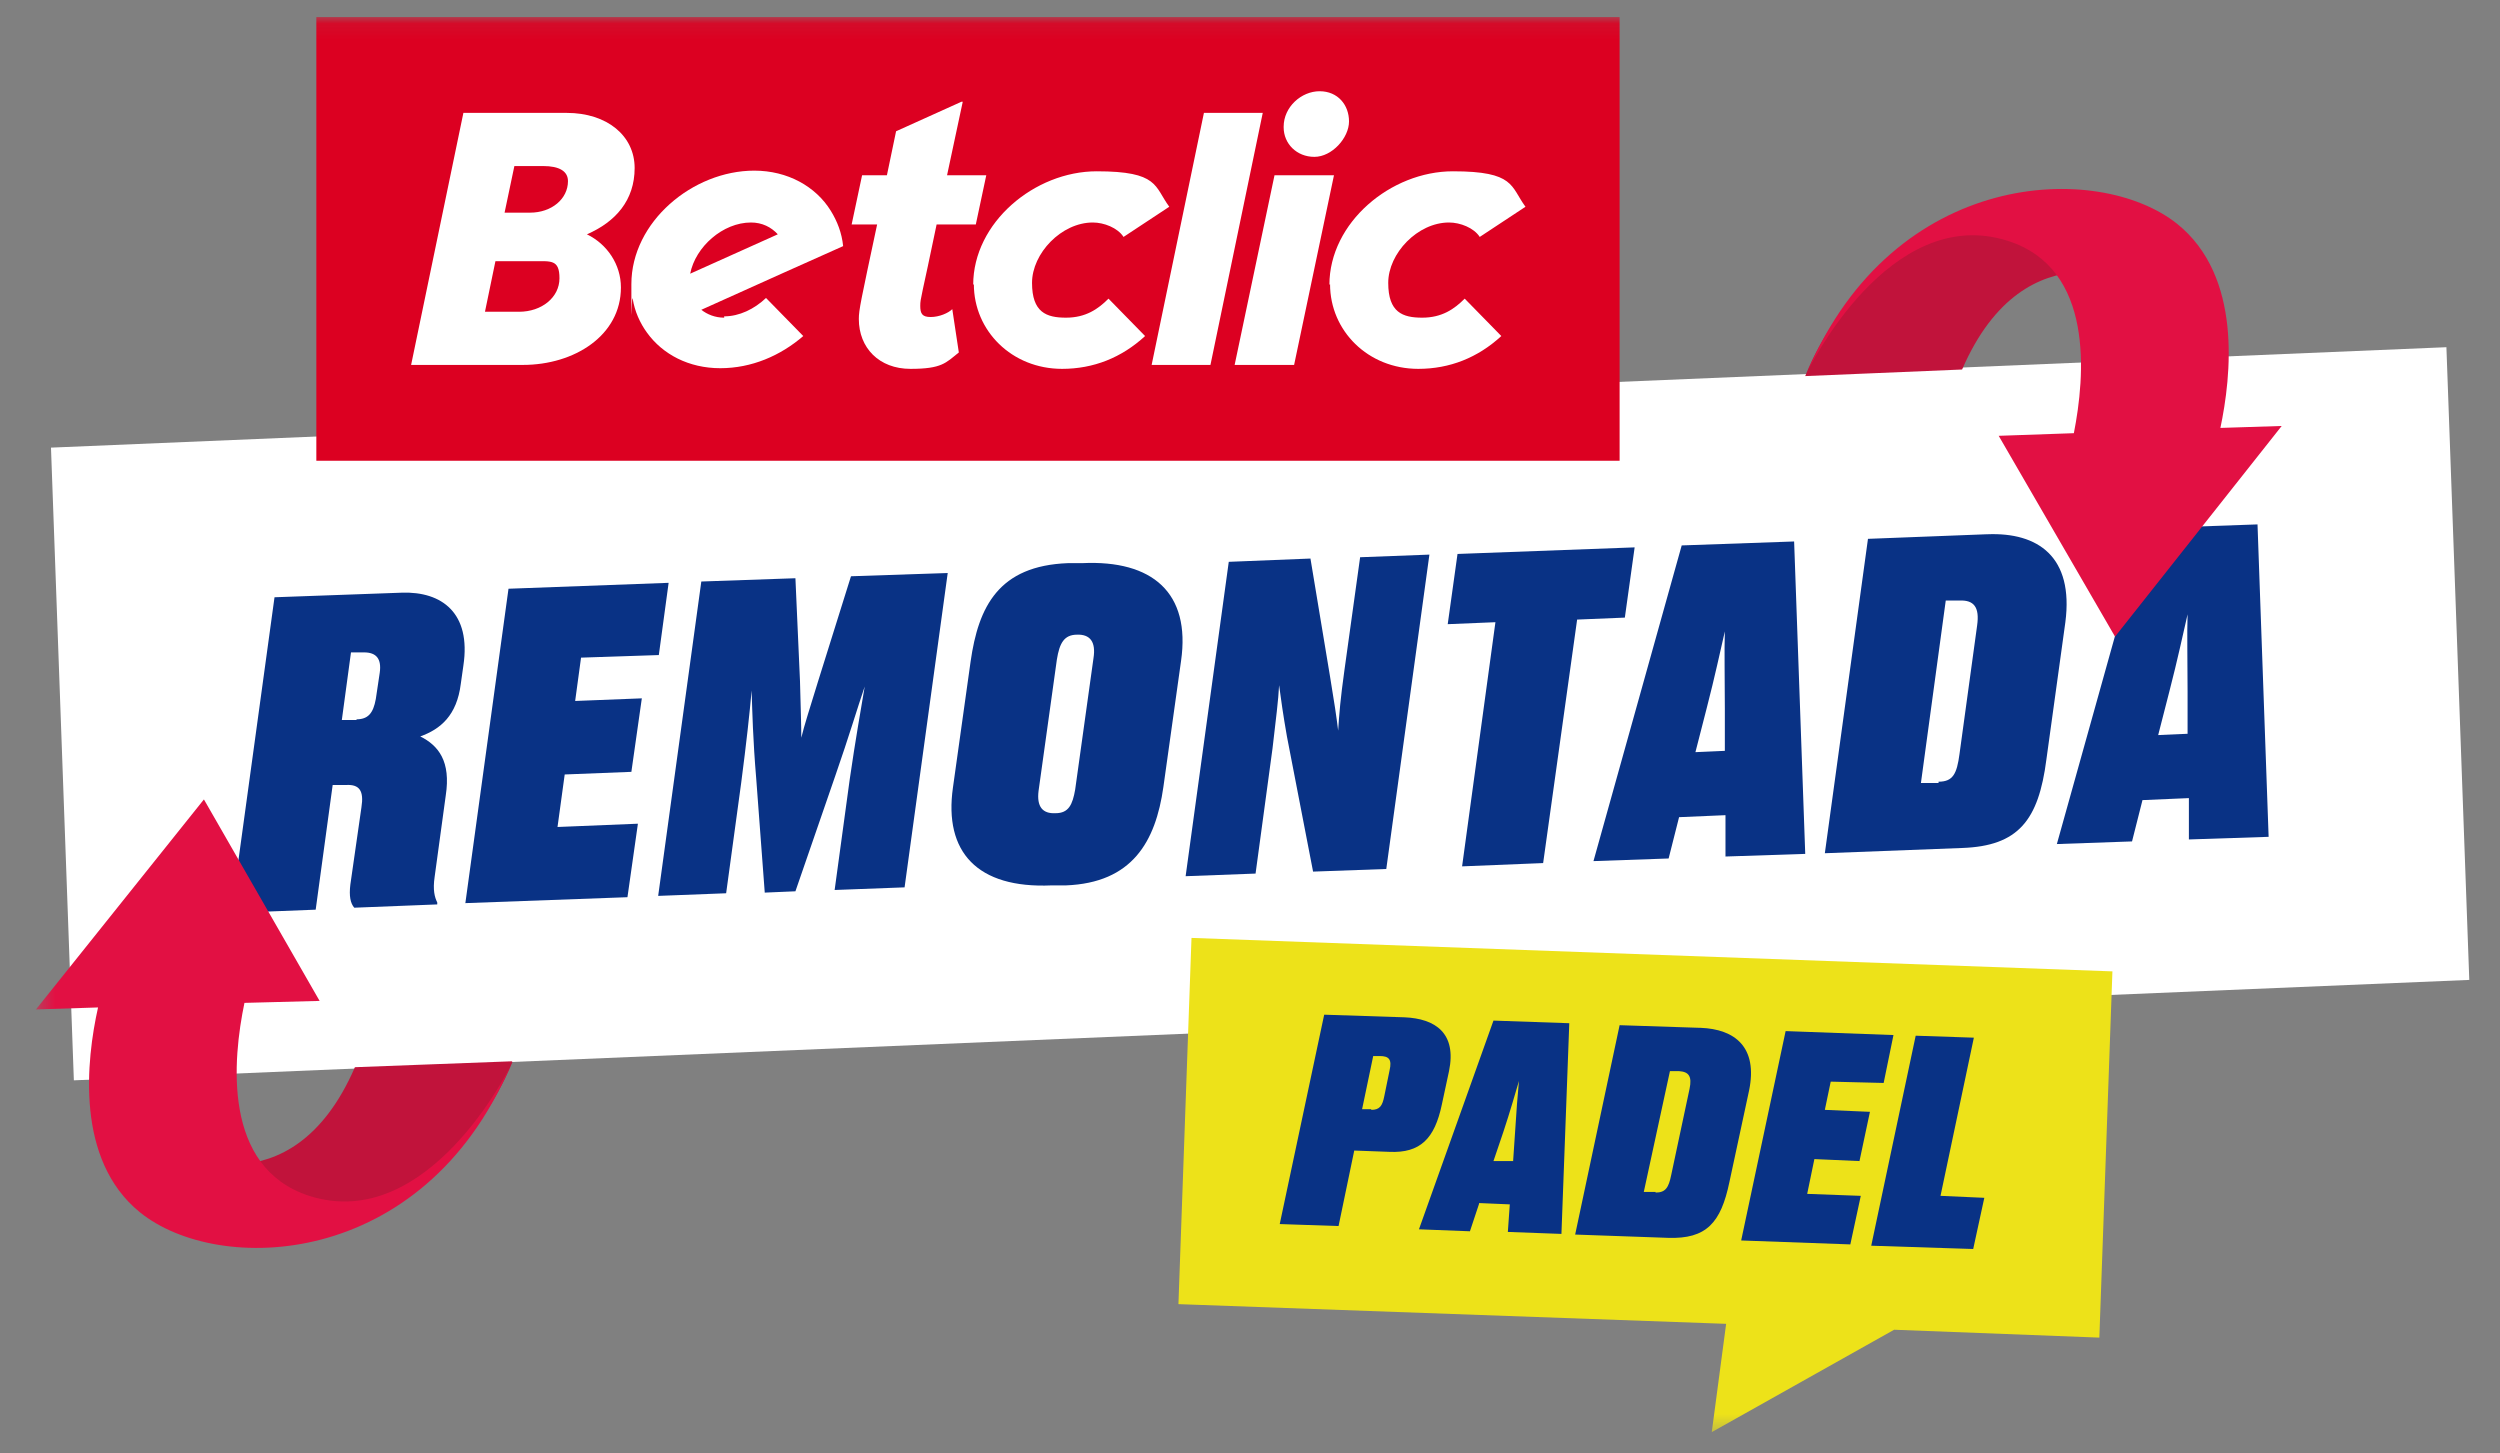 <svg width="160" height="93" viewBox="0 0 160 93" fill="none" xmlns="http://www.w3.org/2000/svg">
<rect x="0" y="0" width="160" height="93" fill="#808080" stroke="none"/>
<path d="M3.263 28.648L4.727 69.141L158.034 62.714L156.57 22.221L3.263 28.648Z" fill="white"/>
<mask id="mask0_455_5797" style="mask-type:luminance" maskUnits="userSpaceOnUse" x="2" y="1" width="157" height="91">
<path d="M158.034 1.092H2.342V91.656H158.034V1.092Z" fill="white"/>
</mask>
<g mask="url(#mask0_455_5797)">
<path d="M14.808 58.346L17.569 38.225L25.726 37.931C28.277 37.847 30.16 39.233 29.657 42.593L29.49 43.77C29.239 45.786 28.194 46.668 26.897 47.13C28.068 47.718 28.863 48.726 28.528 50.911L27.817 56.119C27.692 56.959 27.817 57.421 27.984 57.758V57.883L22.672 58.093C22.421 57.8 22.337 57.337 22.421 56.623L23.132 51.667C23.299 50.617 23.007 50.197 22.17 50.239H21.291L20.204 58.219L14.85 58.429L14.808 58.346ZM22.797 46.038C23.55 46.038 23.885 45.66 24.052 44.736L24.303 43.056C24.429 42.173 24.094 41.753 23.299 41.753H22.463L21.877 46.08H22.839L22.797 46.038Z" fill="#093285"/>
<path d="M42.165 41.921L37.187 42.089L36.81 44.862L41.077 44.694L40.408 49.398L36.141 49.566L35.681 52.927L40.826 52.717L40.157 57.421L29.783 57.8L32.544 37.679L42.792 37.301L42.165 41.921Z" fill="#093285"/>
<path d="M48.941 57.085L48.397 49.818C48.188 47.34 48.146 45.534 48.105 44.19C47.979 45.618 47.77 47.55 47.435 50.112L46.473 57.169L42.123 57.337L44.884 37.217L50.907 37.007L51.2 43.602C51.242 45.24 51.284 46.5 51.284 47.214C51.451 46.5 51.827 45.324 52.371 43.56L54.463 36.881L60.654 36.671L57.893 56.791L53.417 56.959L54.379 49.902C54.755 47.298 55.09 45.45 55.341 43.938C54.881 45.282 54.337 47.13 53.459 49.65L50.907 57.043L48.941 57.127V57.085Z" fill="#093285"/>
<path d="M68.225 56.665H67.305C62.536 56.875 60.403 54.523 60.988 50.407L62.118 42.342C62.62 38.813 63.916 36.209 68.35 36.041H69.271C73.746 35.831 76.214 37.931 75.587 42.3L74.457 50.364C73.956 53.893 72.45 56.497 68.225 56.665ZM68.936 40.619C68.099 40.619 67.807 41.165 67.639 42.215L66.468 50.617C66.343 51.625 66.719 52.087 67.556 52.045C68.392 52.045 68.643 51.499 68.811 50.532L69.982 42.131C70.149 41.081 69.773 40.577 68.894 40.619H68.936Z" fill="#093285"/>
<path d="M85.626 47.004C85.71 45.618 85.793 44.694 86.044 42.888L87.048 35.663L91.482 35.495L88.722 55.615L84.037 55.783L82.363 47.13C82.112 45.702 81.987 44.778 81.862 43.854C81.82 44.778 81.652 46.08 81.443 47.886L80.356 55.909L75.88 56.077L78.641 35.957L83.869 35.747L85.124 43.308C85.375 44.82 85.543 45.912 85.668 46.962" fill="#093285"/>
<path d="M92.654 39.947L93.281 35.453L104.617 35.032L103.99 39.527L100.936 39.653L98.761 55.237L93.574 55.447L95.707 39.821L92.654 39.947Z" fill="#093285"/>
<path d="M107.461 52.297L106.792 54.943L101.982 55.111L107.629 34.907L114.824 34.654L115.535 54.649L110.431 54.817V52.171L107.503 52.297H107.461ZM110.39 48.096V45.366C110.39 43.35 110.348 41.669 110.39 40.409C110.097 41.669 109.762 43.266 109.218 45.366L108.507 48.138L110.39 48.054V48.096Z" fill="#093285"/>
<path d="M127.205 34.192C130.426 34.066 132.727 35.621 132.183 39.821L130.97 48.6C130.468 52.507 129.171 54.145 125.574 54.271L116.79 54.607L119.55 34.486L127.163 34.192H127.205ZM124.068 50.029C124.988 50.029 125.239 49.524 125.407 48.264L126.536 40.031C126.703 38.855 126.327 38.393 125.407 38.435H124.528L122.939 50.112H124.068V50.029Z" fill="#093285"/>
<path d="M137.119 51.205L136.45 53.851L131.639 54.019L137.286 33.814L144.481 33.562L145.192 53.557L140.089 53.725V51.079L137.161 51.205H137.119ZM140.005 47.004V44.274C140.005 42.258 139.963 40.577 140.005 39.317C139.712 40.577 139.378 42.173 138.834 44.274L138.123 47.046L140.005 46.962V47.004Z" fill="#093285"/>
<path d="M115.535 24.069C115.535 24.069 120.01 11.887 131.346 14.618L137.244 18.272C137.244 18.272 129.673 14.198 125.574 23.649L115.535 24.069Z" fill="#C1133B"/>
<path d="M142.097 27.43C142.808 24.069 143.519 17.684 139.336 14.324C134.275 10.291 121.224 10.795 115.702 23.733C115.702 23.733 120.889 12.98 128.502 15.416C134.065 17.18 133.438 24.111 132.727 27.724L127.916 27.892L135.362 40.745L146.029 27.262L142.097 27.387V27.43Z" fill="#E21043"/>
<path d="M135.195 62.168L76.256 60.026L75.42 83.465L110.473 84.725L109.553 91.656L121.224 85.103L134.358 85.607L135.195 62.168Z" fill="#EDE219"/>
<path d="M85.626 78.466L81.903 78.34L84.748 64.94L89.893 65.108C91.859 65.192 93.239 66.117 92.737 68.553L92.277 70.695C91.817 72.879 90.897 73.803 88.931 73.719L86.672 73.635L85.668 78.466H85.626ZM87.76 71.031C88.303 71.031 88.471 70.779 88.596 70.149L88.931 68.511C89.098 67.797 88.889 67.587 88.303 67.587H87.885L87.174 70.989H87.76V71.031Z" fill="#093285"/>
<path d="M94.662 77.038L94.076 78.802L90.813 78.676L95.582 65.318L100.434 65.486L99.932 78.97L96.502 78.844L96.627 77.08L94.662 76.996V77.038ZM96.837 74.35L96.962 72.501C97.046 71.157 97.129 70.023 97.213 69.183C96.962 70.023 96.669 71.073 96.209 72.459L95.582 74.308H96.837V74.35Z" fill="#093285"/>
<path d="M108.842 65.781C111.017 65.865 112.523 66.999 111.937 69.813L110.682 75.652C110.139 78.256 109.218 79.306 106.75 79.222L100.81 79.012L103.655 65.612L108.8 65.781H108.842ZM105.956 76.324C106.583 76.324 106.792 76.03 106.96 75.19L108.131 69.687C108.298 68.889 108.089 68.595 107.461 68.553H106.876L105.203 76.282H105.956V76.324Z" fill="#093285"/>
<path d="M120.554 69.309L117.166 69.225L116.79 71.031L119.676 71.157L119.007 74.308L116.12 74.182L115.66 76.408L119.09 76.534L118.421 79.642L111.435 79.39L114.28 65.99L121.182 66.243L120.554 69.309Z" fill="#093285"/>
<path d="M124.193 76.534L126.996 76.66L126.285 79.936L119.759 79.726L122.604 66.285L126.327 66.411L124.193 76.534Z" fill="#093285"/>
<path d="M32.795 67.965C32.795 67.965 28.235 80.146 16.941 77.332L11.043 73.635C11.043 73.635 18.614 77.752 22.714 68.301L32.753 67.923L32.795 67.965Z" fill="#C1133B"/>
<path d="M6.275 64.478C5.522 67.839 4.81 74.224 8.952 77.584C13.971 81.659 27.064 81.239 32.627 68.301C32.627 68.301 27.399 78.97 19.786 76.534C14.222 74.728 14.892 67.797 15.645 64.184L20.455 64.058L13.051 51.163L2.301 64.604L6.233 64.478H6.275Z" fill="#E21043"/>
<path d="M103.655 1.092H20.246V29.488H103.655V1.092Z" fill="#DC0021"/>
<path d="M29.699 7.225H36.267C38.86 7.225 40.617 8.695 40.617 10.753C40.617 12.812 39.404 14.198 37.563 14.996C38.86 15.626 39.739 16.928 39.739 18.398C39.739 21.465 36.769 23.355 33.464 23.355H26.311L29.657 7.225H29.699ZM33.213 19.953C34.677 19.953 35.806 19.029 35.806 17.81C35.806 16.592 35.263 16.718 34.133 16.718H31.707L31.038 19.953H33.213ZM33.924 13.61C35.305 13.61 36.35 12.728 36.35 11.594C36.35 10.963 35.806 10.627 34.761 10.627H32.92L32.293 13.61H33.882H33.924Z" fill="white"/>
<path d="M62.285 18.23C62.285 14.24 66.217 10.963 70.191 10.963C74.165 10.963 73.872 11.93 74.834 13.232L71.906 15.164C71.529 14.576 70.651 14.24 69.94 14.24C67.932 14.24 66.05 16.214 66.05 18.104C66.05 19.995 66.97 20.331 68.225 20.331C69.48 20.331 70.275 19.785 70.944 19.113L73.286 21.507C71.78 22.893 69.982 23.607 67.974 23.607C64.753 23.607 62.327 21.171 62.327 18.188" fill="white"/>
<path d="M85.082 18.23C85.082 14.24 89.014 10.963 92.988 10.963C96.962 10.963 96.669 11.93 97.631 13.232L94.703 15.164C94.327 14.576 93.448 14.24 92.737 14.24C90.729 14.24 88.847 16.214 88.847 18.104C88.847 19.995 89.767 20.331 91.022 20.331C92.277 20.331 93.072 19.785 93.741 19.113L96.084 21.507C94.578 22.893 92.779 23.607 90.771 23.607C87.55 23.607 85.124 21.171 85.124 18.188" fill="white"/>
<path d="M46.348 20.331C45.762 20.331 45.26 20.121 44.884 19.827L50.112 17.474L53.961 15.752C53.877 14.912 53.584 14.156 53.166 13.484C52.204 11.93 50.405 10.921 48.272 10.921C44.34 10.921 40.408 14.198 40.408 18.188C40.408 22.179 40.408 18.818 40.492 19.113C40.617 19.911 40.952 20.667 41.412 21.297C42.416 22.683 44.089 23.565 46.097 23.565C48.105 23.565 49.945 22.767 51.409 21.507L49.025 19.07C48.272 19.785 47.31 20.247 46.348 20.247M48.063 14.24C48.774 14.24 49.359 14.534 49.778 14.996L44.172 17.516C44.507 15.794 46.264 14.24 48.063 14.24Z" fill="white"/>
<path d="M61.532 6.511L57.349 8.401L56.763 11.215H55.174L54.505 14.366H56.136C55.09 19.28 54.965 19.827 54.965 20.415C54.965 22.263 56.261 23.607 58.269 23.607C60.277 23.607 60.528 23.229 61.365 22.557L60.946 19.785C60.695 20.037 60.11 20.289 59.566 20.289C59.022 20.289 58.897 20.079 58.897 19.575C58.897 19.07 58.98 19.029 59.943 14.366H62.452L63.122 11.215H60.612L61.616 6.511H61.532Z" fill="white"/>
<path d="M77.051 7.225H80.816L77.469 23.355H73.705L77.051 7.225Z" fill="white"/>
<path d="M81.569 11.215H85.375L82.823 23.355H79.017L81.569 11.215ZM82.154 8.107C82.154 6.847 83.284 5.839 84.455 5.839C85.626 5.839 86.337 6.721 86.337 7.771C86.337 8.821 85.25 10.039 84.12 10.039C82.991 10.039 82.154 9.199 82.154 8.149" fill="white"/>
</g>
</svg>
